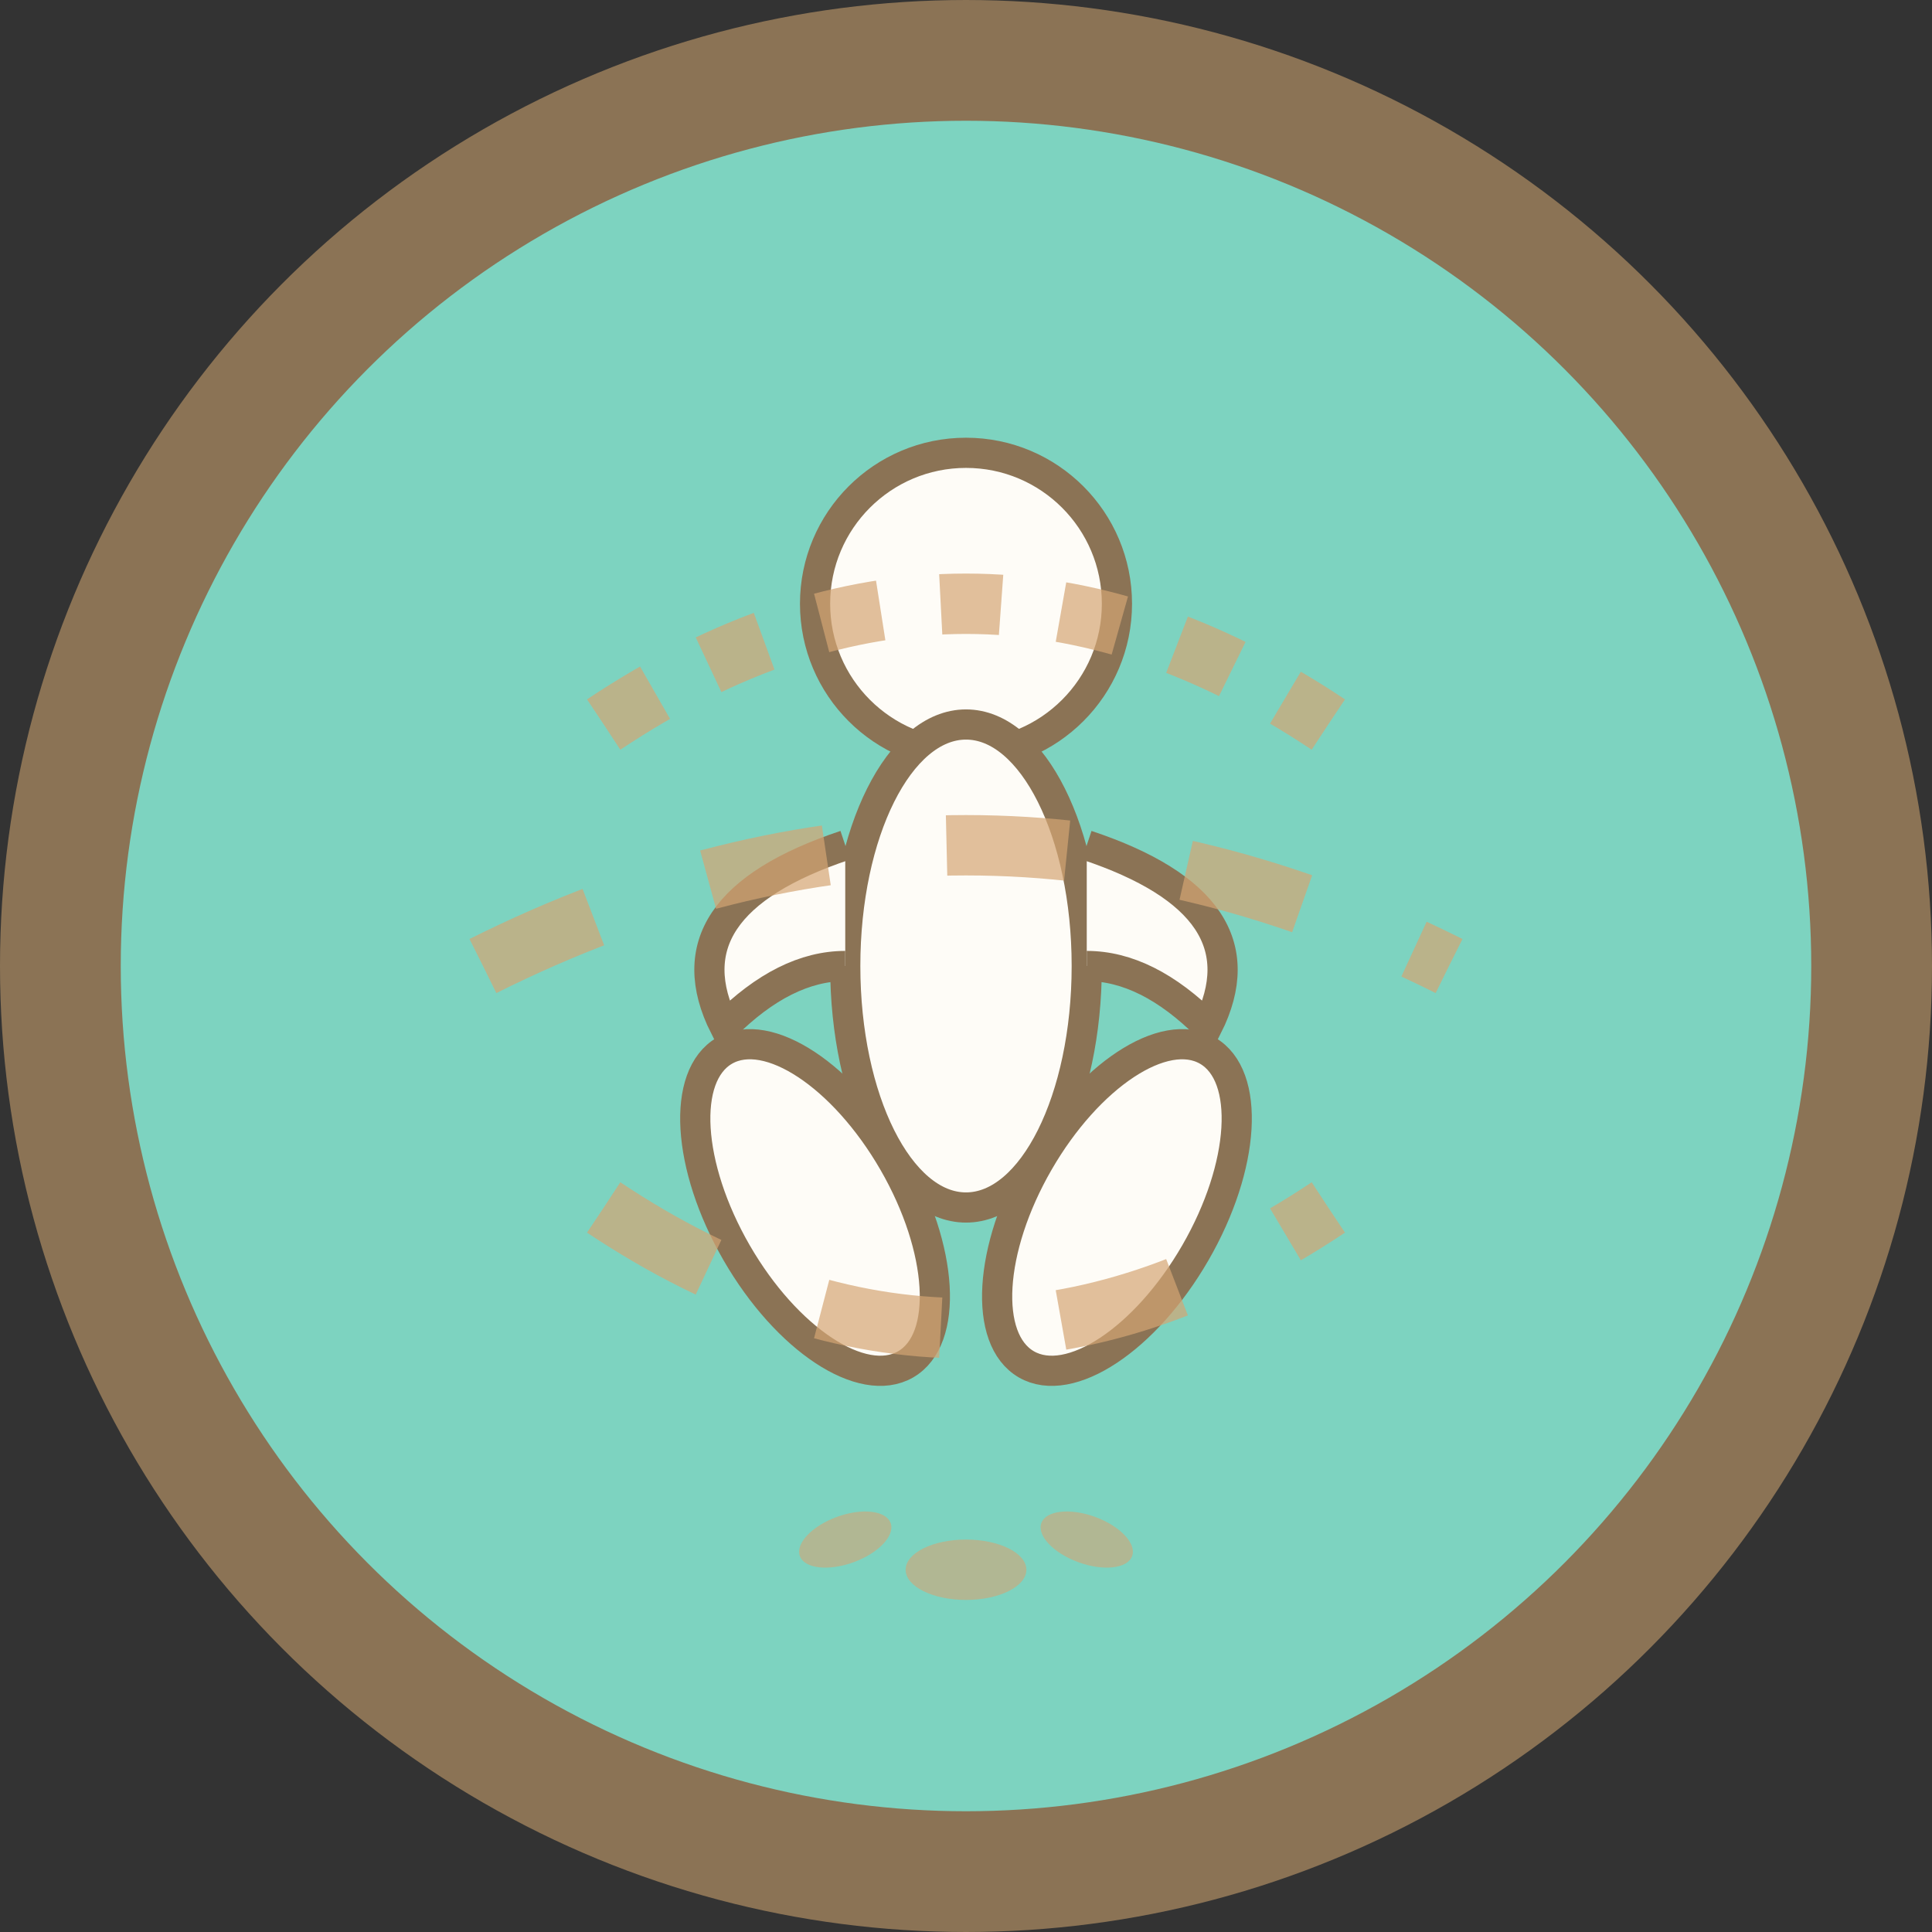 <svg xmlns="http://www.w3.org/2000/svg" viewBox="0 0 32 32" width="32" height="32">
  <rect x="0" y="0" width="32" height="32" fill="#333333" stroke="none"/>
  <!-- Background Circle -->
  <circle cx="16" cy="16" r="15" fill="#7DD3C0" stroke="#8B7355" stroke-width="2"/>
  
  <!-- Yoga Person in Lotus Position -->
  <g fill="#FEFCF7" stroke="#8B7355" stroke-width="0.5">
    <!-- Head -->
    <circle cx="16" cy="10" r="2.5"/>
    
    <!-- Body/Torso -->
    <ellipse cx="16" cy="16" rx="2" ry="4"/>
    
    <!-- Arms in meditation position -->
    <path d="M 14 14 Q 11 15 12 17 Q 13 16 14 16" fill="#FEFCF7"/>
    <path d="M 18 14 Q 21 15 20 17 Q 19 16 18 16" fill="#FEFCF7"/>
    
    <!-- Legs crossed in lotus -->
    <ellipse cx="13.5" cy="20" rx="1.5" ry="3" transform="rotate(-30 13.5 20)"/>
    <ellipse cx="18.5" cy="20" rx="1.5" ry="3" transform="rotate(30 18.5 20)"/>
  </g>
  
  <!-- Meditation Aura/Energy Lines -->
  <g stroke="#D4A574" stroke-width="1" fill="none" opacity="0.7">
    <path d="M 8 16 Q 16 12 24 16" stroke-dasharray="2,2"/>
    <path d="M 10 12 Q 16 8 22 12" stroke-dasharray="1,1"/>
    <path d="M 10 20 Q 16 24 22 20" stroke-dasharray="2,2"/>
  </g>
  
  <!-- Small decorative lotus petals -->
  <g fill="#D4A574" opacity="0.6">
    <ellipse cx="16" cy="26" rx="1" ry="0.5"/>
    <ellipse cx="14" cy="25.5" rx="0.8" ry="0.4" transform="rotate(-20 14 25.5)"/>
    <ellipse cx="18" cy="25.5" rx="0.8" ry="0.4" transform="rotate(20 18 25.5)"/>
  </g>
</svg>